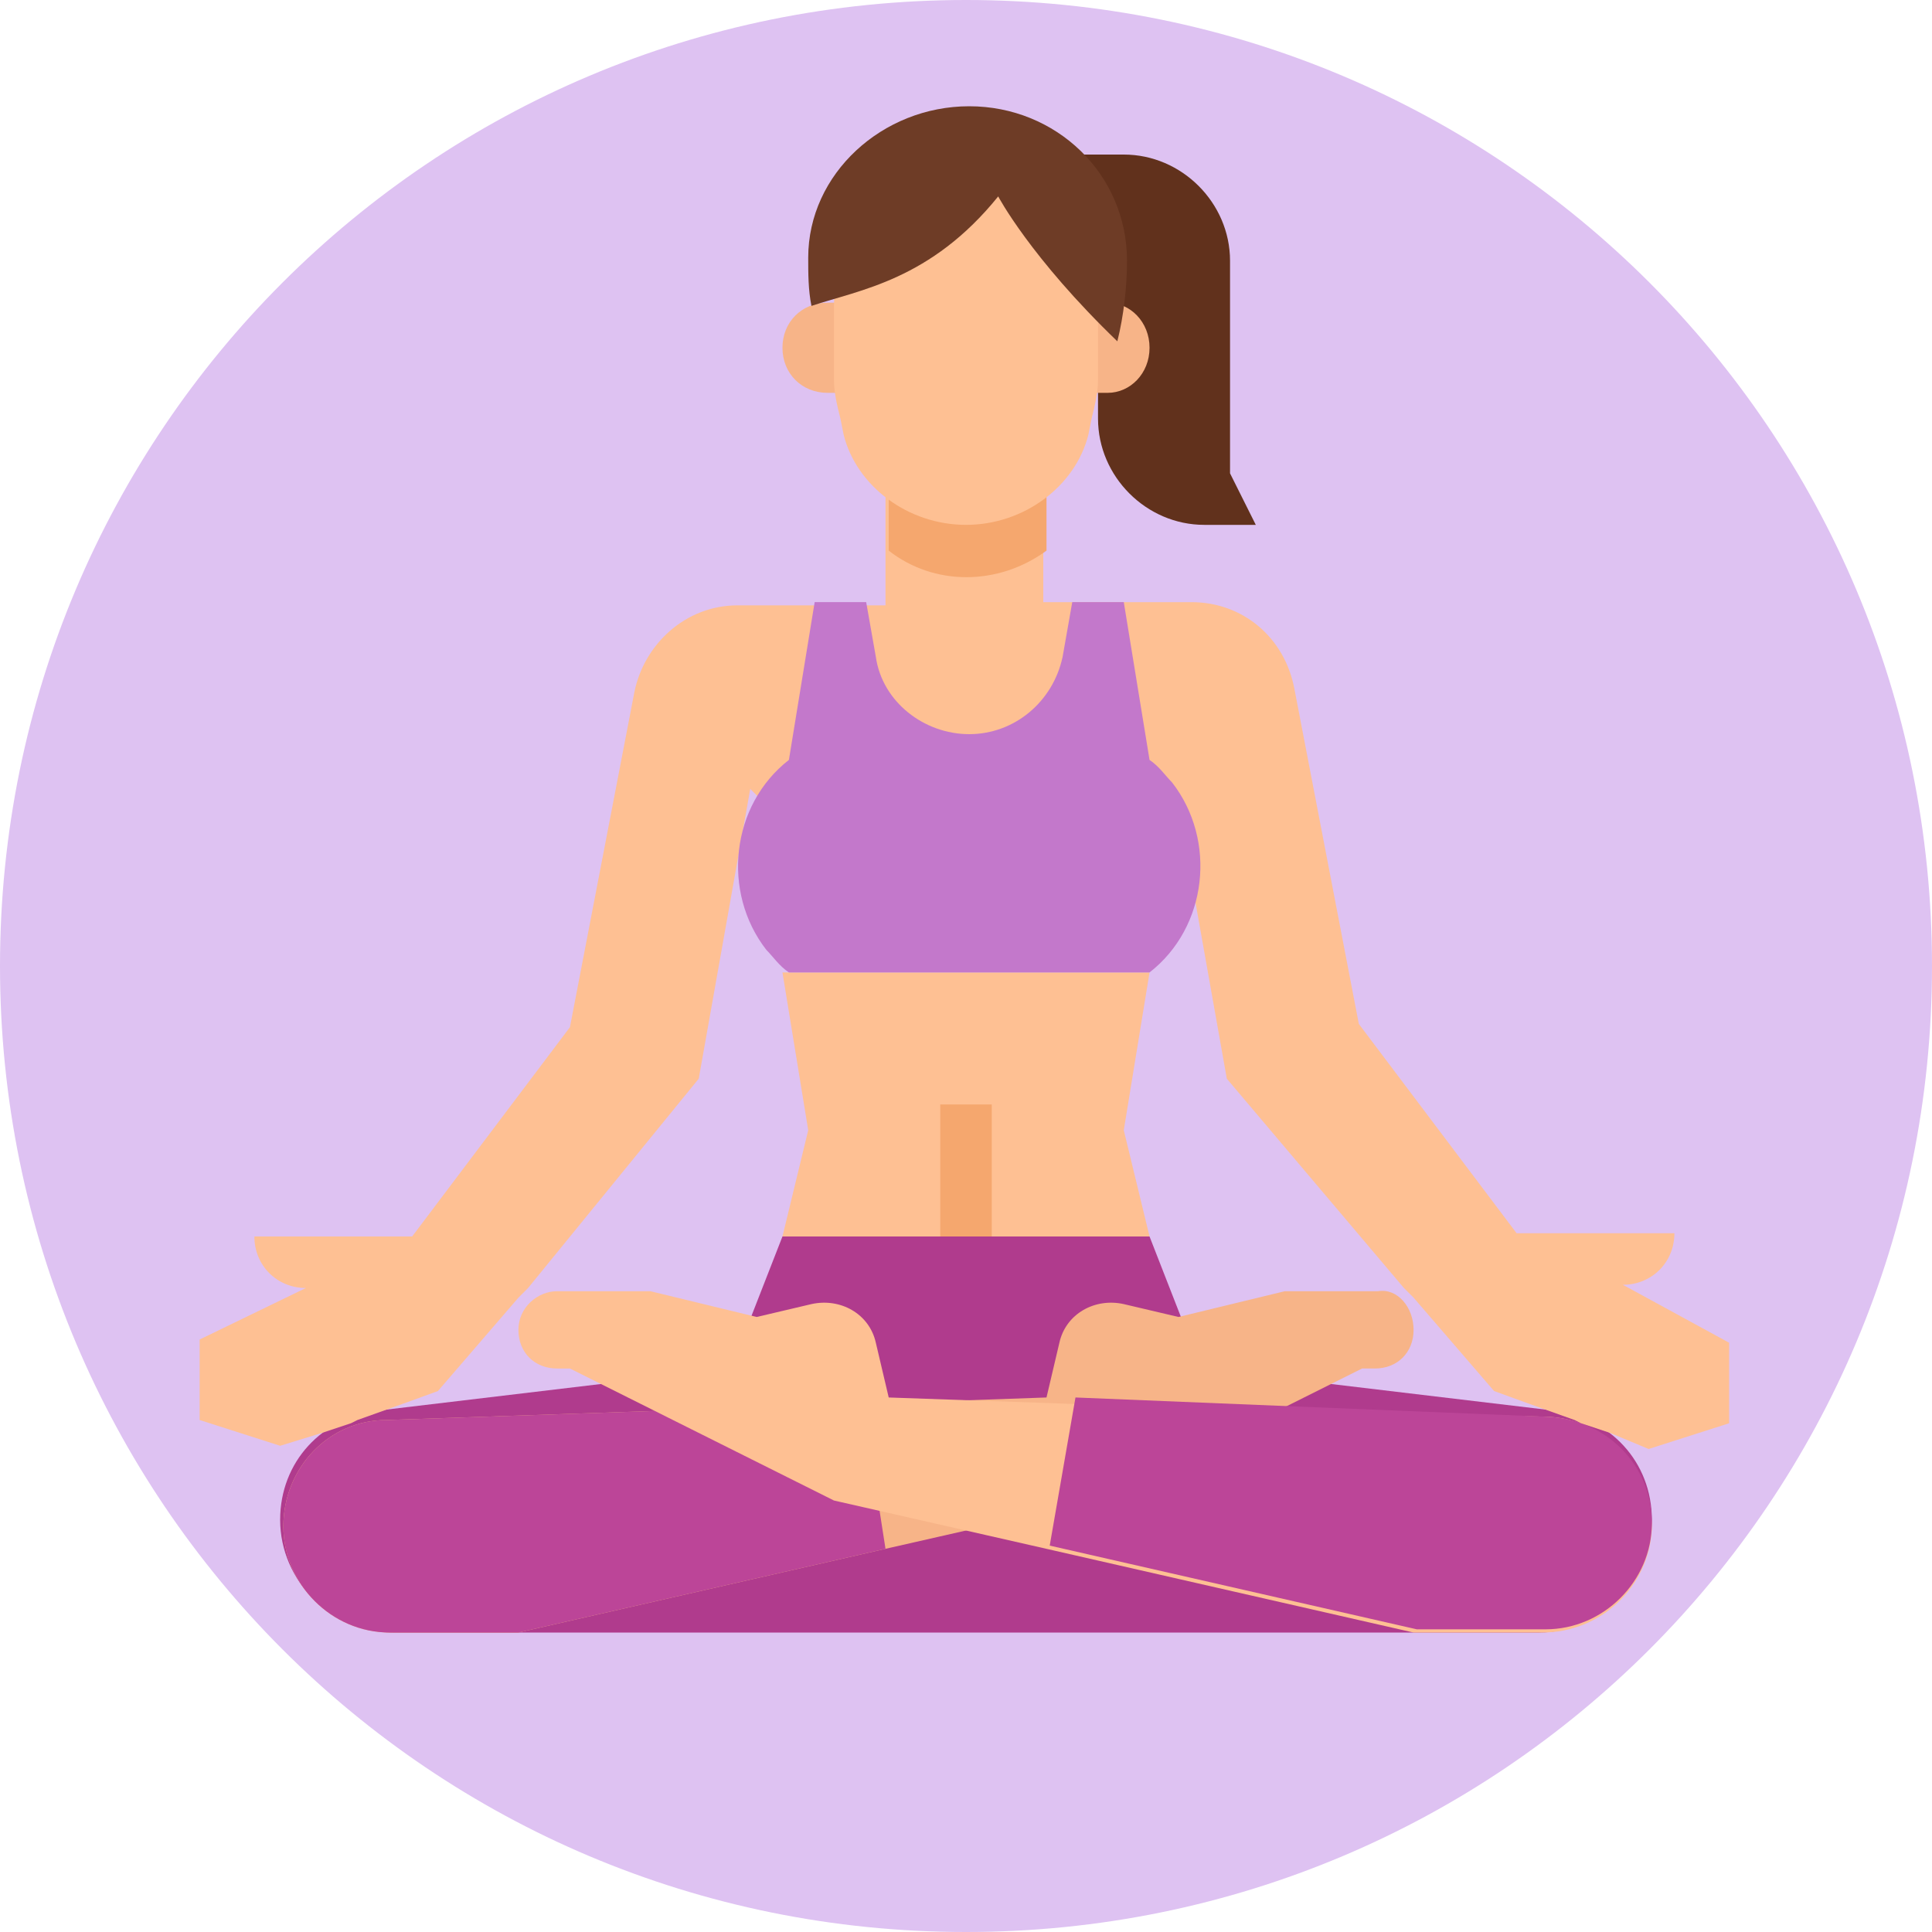 <?xml version="1.0" encoding="utf-8"?>
<!-- Generator: Adobe Illustrator 21.0.0, SVG Export Plug-In . SVG Version: 6.00 Build 0)  -->
<svg version="1.1" id="Layer_1" xmlns="http://www.w3.org/2000/svg" xmlns:xlink="http://www.w3.org/1999/xlink" x="0px" y="0px"
	 viewBox="0 0 60 60" style="enable-background:new 0 0 60 60;" xml:space="preserve">
<style type="text/css">
	.st0{fill:#DEC2F2;}
	.st1{fill:#61311C;}
	.st2{fill:#FEC093;}
	.st3{fill:#B03B8D;}
	.st4{fill:#F5A76E;}
	.st5{fill:#F7B488;}
	.st6{fill:#BC4598;}
	.st7{fill:#6E3C26;}
	.st8{fill:#C378CB;}
	.st9{fill:none;}
</style>
<path class="st0" d="M60,30c0,16.6-13.4,30-30,30S0,46.6,0,30S13.4,0,30,0S60,13.4,60,30"/>
<path class="st1" d="M37.4,16.3H39l-0.8-1.6V8.1c0-1.8-1.5-3.3-3.3-3.3h-3.3v2.5l2.5,0.8V13C34.1,14.8,35.6,16.3,37.4,16.3"/>
<polygon class="st2" points="24.3,30.2 25.1,35.1 24.3,38.4 35.7,38.4 34.9,35.1 35.7,30.2 "/>
<path class="st3" d="M24.3,38.4l-1.6,4.1l-10.9,1.3C10,44,8.7,45.4,8.7,47.2c0,1.9,1.6,3.5,3.5,3.5h35.6c1.9,0,3.5-1.6,3.5-3.5
	c0-1.8-1.3-3.2-3.1-3.4l-10.9-1.3l-1.6-4.1H24.3z"/>
<rect x="29.2" y="34.3" class="st4" width="1.6" height="4.1"/>
<path class="st5" d="M43.9,41.3c0,0.7-0.5,1.2-1.2,1.2h0h-0.4l-8.2,4.1l-6.6,1.5l-11.4,2.6h-4c-1.8,0-3.3-1.5-3.3-3.3
	c0-1.8,1.4-3.3,3.2-3.3l14.8-0.5l5.7-0.2l0.4-1.7c0.2-0.9,1.1-1.4,2-1.2l1.7,0.4l3.3-0.8h2.9C43.4,40,43.9,40.6,43.9,41.3z"/>
<path class="st6" d="M27.5,48.1l-11.4,2.6h-4c-1.8,0-3.3-1.5-3.3-3.3c0-1.8,1.4-3.3,3.2-3.3l14.8-0.5L27.5,48.1z"/>
<path class="st2" d="M51.3,47.5c-0.1,1.8-1.6,3.2-3.4,3.2h-4l-11.4-2.6l-6.6-1.5l-8.2-4.1h-0.4c-0.7,0-1.2-0.5-1.2-1.2
	s0.6-1.2,1.2-1.2h2.9l3.3,0.8l1.7-0.4c0.9-0.2,1.8,0.3,2,1.2l0.4,1.7l5.7,0.2L48.1,44C49.9,44.1,51.3,45.6,51.3,47.5
	C51.3,47.5,51.3,47.5,51.3,47.5"/>
<path class="st6" d="M51.3,47.3c0,1.8-1.5,3.3-3.3,3.3h0h-4l-11.4-2.6l0.8-4.6L48.1,44C49.9,44.1,51.3,45.5,51.3,47.3"/>
<path class="st2" d="M53.7,41.7v2.5l-2.5,0.8L50,44.5l-0.9-0.3l-0.2-0.1l-1.4-0.5l-1.1-0.4l-2.5-2.9L43.6,40l-5.5-6.5l-1.6-9
	l-2.5,2.5h-8.2l-2.5-2.5l-1.6,9L16.4,40l-0.3,0.3l-2.5,2.9l-1.1,0.4l-1.4,0.5l-0.2,0.1L10,44.5l-1.3,0.4l-2.5-0.8v-2.5L9.5,40
	c-0.9,0-1.6-0.7-1.6-1.6h4.9l4.9-6.5l2-10.4c0.3-1.5,1.6-2.7,3.2-2.7h4.6V13h4.9v5.7h4.6c1.6,0,2.9,1.1,3.2,2.7l2,10.4l4.9,6.5h4.9
	c0,0.9-0.7,1.6-1.6,1.6L53.7,41.7z"/>
<path class="st4" d="M32.5,13v4.1c-1.5,1.1-3.5,1.1-4.9,0V13H32.5z"/>
<path class="st5" d="M25.7,12.2h1.4V9.4h-1.4c-0.8,0-1.4,0.6-1.4,1.4C24.3,11.6,24.9,12.2,25.7,12.2"/>
<path class="st5" d="M34.4,9.4h-1.3v2.8h1.3c0.7,0,1.3-0.6,1.3-1.4C35.7,10,35.1,9.4,34.4,9.4"/>
<path class="st2" d="M30,16.3c-1.8,0-3.4-1.2-3.8-2.8L26.1,13c-0.1-0.4-0.2-0.8-0.2-1.2V9.5c0-2.1,1.8-3.9,4.1-3.9
	c2.3,0,4.1,1.7,4.1,3.9v2.3c0,0.4-0.1,0.8-0.2,1.2l-0.1,0.5C33.4,15.1,31.8,16.3,30,16.3"/>
<path class="st7" d="M31,6.1c0,0,1,1.9,3.7,4.5c0.2-0.8,0.3-1.7,0.3-2.5c0-2.7-2.2-4.8-4.9-4.8S25.1,5.4,25.1,8c0,0.5,0,1,0.1,1.5
	C26.7,9,28.9,8.7,31,6.1"/>
<path class="st8" d="M35.7,30.2c1.8-1.4,2.1-4.1,0.7-5.9c-0.2-0.2-0.4-0.5-0.7-0.7l-0.8-4.9h-1.6l-0.3,1.7c-0.3,1.4-1.5,2.4-2.9,2.4
	c-1.4,0-2.7-1-2.9-2.4l-0.3-1.7h-1.6l-0.8,4.9c-1.8,1.4-2.1,4.1-0.7,5.9c0.2,0.2,0.4,0.5,0.7,0.7H35.7z"/>
<rect x="3.3" y="-2.7" class="st9" width="53.3" height="53.3"/>
</svg>
